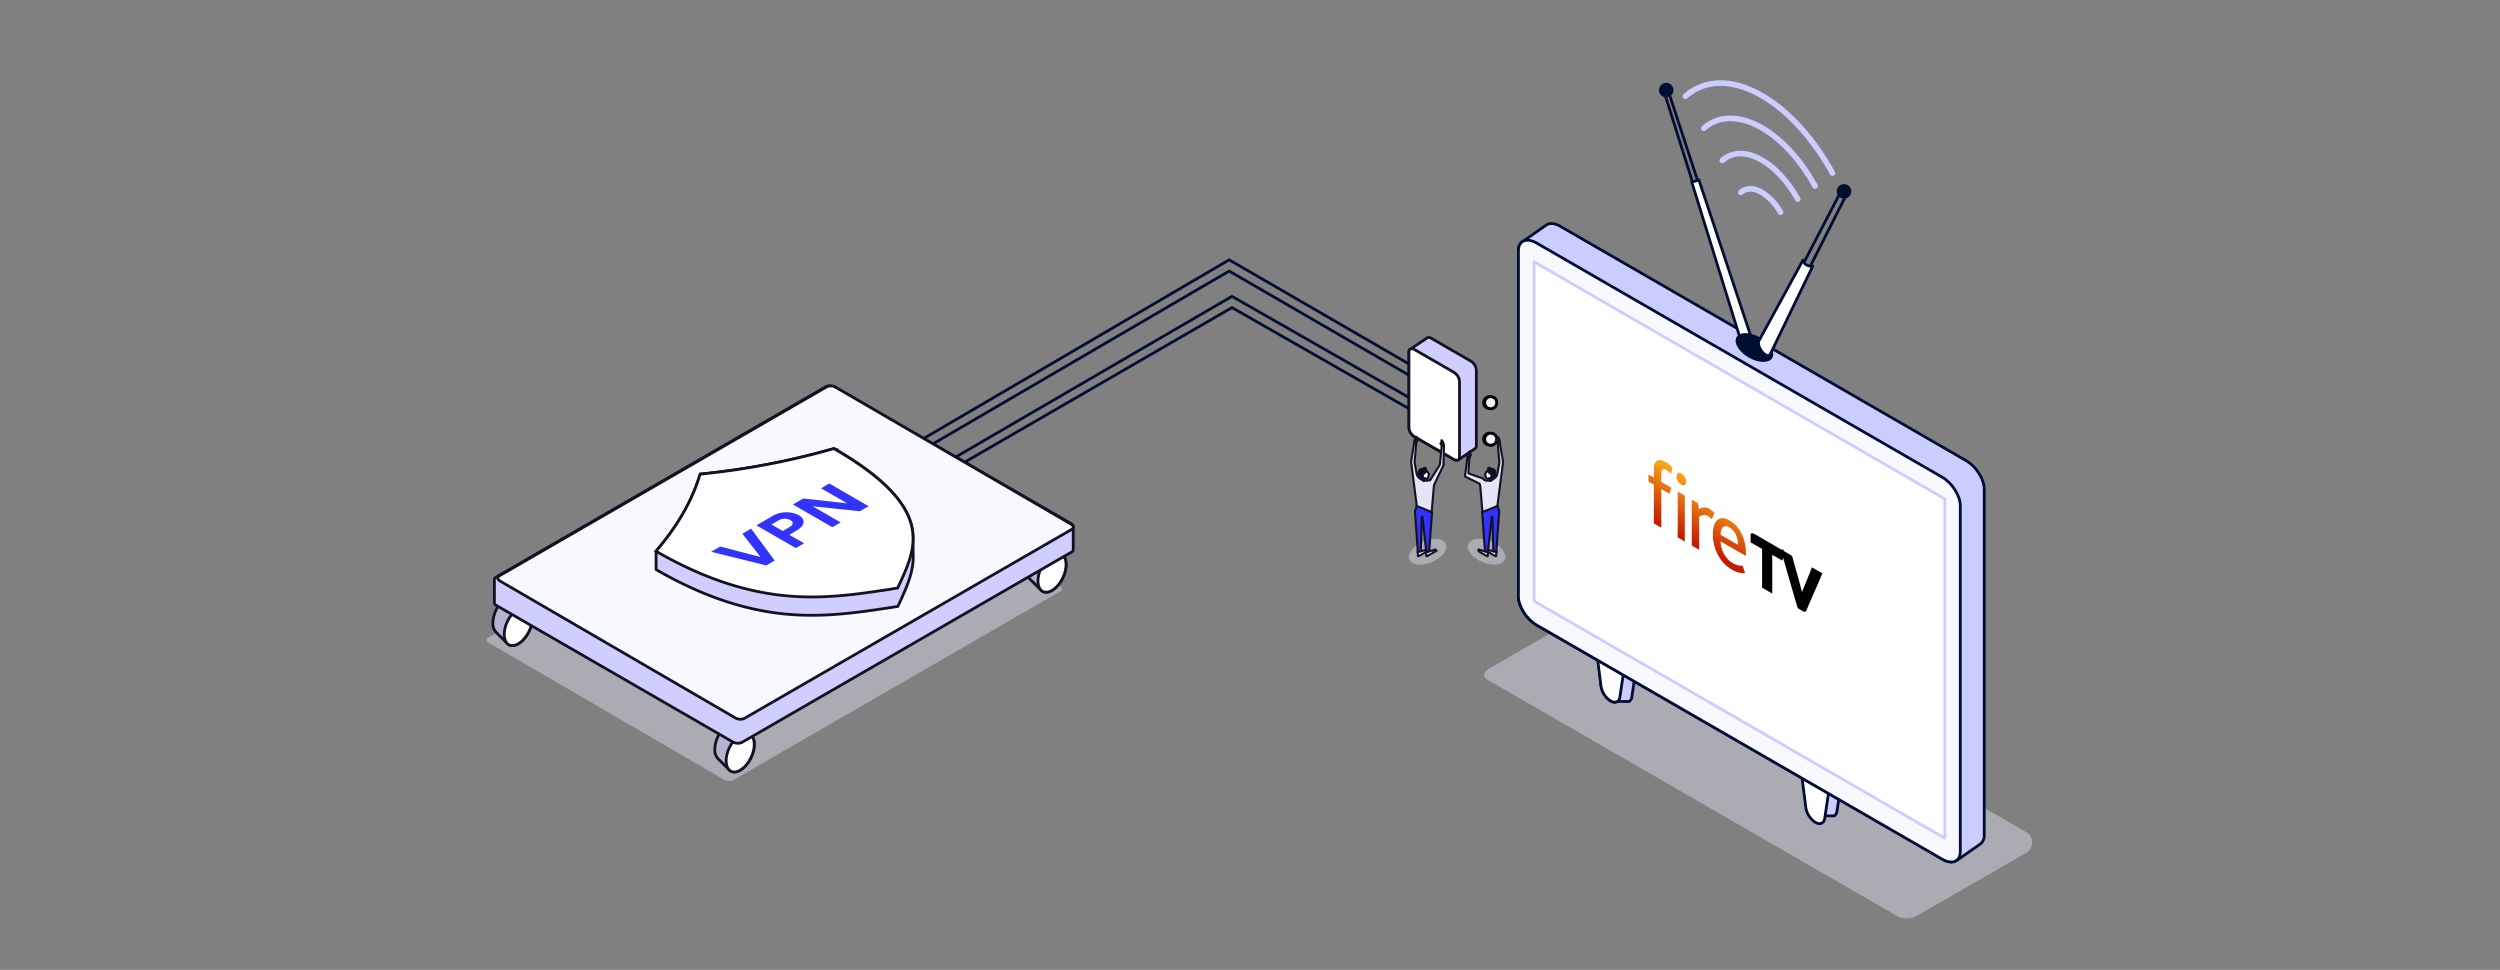 <?xml version="1.0" encoding="UTF-8"?> <svg xmlns="http://www.w3.org/2000/svg" xmlns:xlink="http://www.w3.org/1999/xlink" viewBox="0 0 890 345.28"><rect x="0" y="0" width="890" height="345.28" fill="#808080" stroke="none"/> <defs> <style>.cls-1{fill:#d7d7e9;opacity:0.5;}.cls-2{fill:#cfcfff;}.cls-10,.cls-11,.cls-12,.cls-13,.cls-14,.cls-15,.cls-16,.cls-2,.cls-3,.cls-4,.cls-5{stroke:#121223;}.cls-11,.cls-12,.cls-13,.cls-14,.cls-16,.cls-17,.cls-18,.cls-19,.cls-2,.cls-21,.cls-24,.cls-3,.cls-4,.cls-5,.cls-8,.cls-9{stroke-miterlimit:10;}.cls-3,.cls-8{fill:#b4b4d1;}.cls-10,.cls-11,.cls-14,.cls-18,.cls-20,.cls-22,.cls-4{fill:#fff;}.cls-19,.cls-5{fill:#f8f8ff;}.cls-12,.cls-6{fill:#33f;}.cls-24,.cls-7{fill:none;}.cls-17,.cls-18,.cls-19,.cls-21,.cls-22,.cls-7{stroke:#010e33;}.cls-10,.cls-15,.cls-20,.cls-22,.cls-7{stroke-linejoin:round;}.cls-26,.cls-8,.cls-9{stroke:#000;}.cls-9{fill:#eef3f8;}.cls-10,.cls-11,.cls-12,.cls-13,.cls-15,.cls-16{stroke-width:0.75px;}.cls-13{fill:#e5e5f9;}.cls-14{stroke-width:0.5px;}.cls-15,.cls-21,.cls-23{fill:#010e33;}.cls-15,.cls-24{stroke-linecap:round;}.cls-16{fill:#f2f2f2;}.cls-17{fill:#cccdff;}.cls-20,.cls-24{stroke:#cccdff;}.cls-24{stroke-width:2px;}.cls-25{fill:url(#linear-gradient);}.cls-26{stroke-width:1.07px;}</style> <linearGradient id="linear-gradient" x1="676.87" y1="-1797.72" x2="676.87" y2="-1764.12" gradientTransform="matrix(0.75, 0.43, 0, -0.75, 96.5, -1445.5)" gradientUnits="userSpaceOnUse"> <stop offset="0" stop-color="#c51c00"></stop> <stop offset="1" stop-color="#ffba1f"></stop> </linearGradient> </defs> <title>hero_firetv</title> <g id="vpn_illust" data-name="vpn illust"> <ellipse class="cls-1" cx="508.23" cy="196.42" rx="7.07" ry="4" transform="translate(-36.33 214.68) rotate(-23.05)"></ellipse> <ellipse class="cls-1" cx="529.23" cy="196.42" rx="4" ry="7.07" transform="translate(141.28 606.49) rotate(-66.95)"></ellipse> <path class="cls-2" d="M525.22,159.63a1.19,1.19,0,0,0,.36-.93v-27a4.16,4.16,0,0,0-2-3.16l-14-8.08a1.41,1.41,0,0,0-1.66-.08l-5.95,4,0,0a1.19,1.19,0,0,0-.36.93v27a4.16,4.16,0,0,0,2,3.16l14,8.08a1.41,1.41,0,0,0,1.66.08s0,0,0,0Z"></path> <path class="cls-1" d="M377.53,210.47,261,277.74a3.54,3.54,0,0,1-3.19-.14L174,228.84c-.94-.55-1.05-1.38-.23-1.85l116.52-67.28a3.54,3.54,0,0,1,3.19.15l83.83,48.76C378.24,209.17,378.35,210,377.53,210.47Z"></path> <path class="cls-3" d="M188.36,216.69a4.4,4.4,0,0,1,1.16,3.33c0,3.46-2.24,7.56-5,9.16-1.57.9-3,.81-3.89-.07l-4-4a4.44,4.44,0,0,1-1.15-3.33c0-3.46,2.24-7.56,5-9.16,1.57-.91,3-.81,3.89.07Z"></path> <ellipse class="cls-4" cx="184.51" cy="222.91" rx="7.4" ry="4.24" transform="translate(-96.84 290.55) rotate(-63.9)"></ellipse> <path class="cls-3" d="M267.36,261.69a4.4,4.4,0,0,1,1.16,3.33c0,3.46-2.24,7.56-5,9.16-1.57.9-3,.81-3.89-.07l-4-4a4.44,4.44,0,0,1-1.15-3.33c0-3.46,2.24-7.56,5-9.16,1.57-.91,3-.81,3.89.07Z"></path> <ellipse class="cls-4" cx="263.51" cy="267.91" rx="7.4" ry="4.24" transform="translate(-93.01 386.7) rotate(-63.9)"></ellipse> <path class="cls-3" d="M378.36,197.69a4.4,4.4,0,0,1,1.16,3.33c0,3.46-2.24,7.56-5,9.16-1.57.9-3,.81-3.89-.07l-4-4a4.44,4.44,0,0,1-1.15-3.33c0-3.46,2.24-7.56,5-9.16,1.57-.91,3-.81,3.89.07Z"></path> <ellipse class="cls-4" cx="374.51" cy="203.91" rx="7.4" ry="4.24" transform="translate(26.64 450.54) rotate(-63.9)"></ellipse> <path class="cls-2" d="M176,214.57s0,0,0,0a1.33,1.33,0,0,0,.77,1l84.15,48.59a3.59,3.59,0,0,0,3.2.13l117.41-67.79a.89.89,0,0,0,.54-.9v-8.2a1.34,1.34,0,0,0-.77-1l-84.15-48.58a3.56,3.56,0,0,0-3.2-.13L176.54,205.5a.91.91,0,0,0-.54.91s0,0,0,0,0,0,0,0,0,0,0,0Z"></path> <path class="cls-5" d="M381.53,188.47,265,255.74a3.54,3.54,0,0,1-3.19-.14L178,206.84c-.94-.55-1.05-1.38-.23-1.85l116.52-67.28a3.54,3.54,0,0,1,3.19.15l83.83,48.76C382.24,187.17,382.35,188,381.53,188.47Z"></path> <path class="cls-2" d="M325,193.34a20.38,20.38,0,0,0-.39-5.88c-2-8.89-10.65-17.76-26.58-27.13l-1.12-.66-1.55.43a267.69,267.69,0,0,1-44.29,8.48l-1.78.19-.33,1c-2.73,8.68-7.52,17-14.64,25.55l-.75.89v6.56l1.14.65c16.24,9.21,31.6,14.23,47,15.36,12.54.93,23.76-.75,34.62-2.38l3.29-.52.88-1.84c2.49-5.51,5.06-11.18,4.54-17.45A21.13,21.13,0,0,0,325,193.34Z"></path> <path class="cls-4" d="M316.3,209.87c-10.86,1.63-22.08,3.31-34.62,2.38-15.36-1.13-30.72-6.15-47-15.36l-1.14-.65.75-.89c7.12-8.51,11.91-16.87,14.64-25.55l.33-1,1.78-.19a267.69,267.69,0,0,0,44.29-8.48l1.55-.43,1.12.66c15.93,9.37,24.62,18.24,26.58,27.13,1.62,7.33-1.32,13.8-4.15,20l-.88,1.84Z"></path> <path class="cls-6" d="M264.27,190l3.12-1.8,8.39,11.34-3,1.75-19.62-4.85,3.23-1.87,14.37,3.73Z"></path> <path class="cls-6" d="M281,190.4l5.28,3-3,1.71-14-8.09,5.67-3.28a9.75,9.75,0,0,1,9.35-.35c2.55,1.47,2.38,3.67-.62,5.4Zm0-2.72c1.47-.85,1.58-1.83.38-2.53a4.42,4.42,0,0,0-4.39.21l-2.34,1.35,4,2.32Z"></path> <path class="cls-6" d="M306.12,182l-16.84-1.76,10,5.74-3,1.7-14-8.09,3.68-2.12,15.58,1.71-9.27-5.36,2.95-1.7,14,8.09Z"></path> <path class="cls-4" d="M517.58,163.54l-14-8.08a4.16,4.16,0,0,1-2-3.16v-27c0-1.1.9-1.48,2-.84l14,8.08a4.16,4.16,0,0,1,2,3.16v27C519.58,163.8,518.68,164.18,517.58,163.54Z"></path> <polyline class="cls-7" points="332.12 158.02 437.58 96.5 501.58 133.56"></polyline> <polyline class="cls-7" points="343.73 164.35 438.58 109.5 501.58 145.49"></polyline> <polyline class="cls-7" points="328.83 156.1 437.58 92.5 501.58 129.56"></polyline> <polyline class="cls-7" points="340.58 162.5 438.58 105.5 501.58 141.5"></polyline> <path class="cls-8" d="M531.69,141.48h0l0,0h0l0,0h0l0,0h0l0,0h0l0,0h-.05l0,0h0l0,0h0l0,0h0l0,0h0l0,0h0l0,0h-.05l0,0h0l0,0h0l0,0h0l0,0h0l0,0h0l0,0h0l0,0h0l0,0h0l0,0h0l0,0h0l0,0h0l0,0h-.05l0,0h0l0,0h0l0,0h0l0,0h0l0,0h0l0,0h0l0,0h0l0,0h0l0,0h0l0,0h0l0,0h0l0,0h0l0,0h0l0,0h0l0,0h0l0,0h0l0,0h0l0,0h0l0,0h0l0,0h0l0,0h0l0,0h0l0,0h0l0,0h0l0,0h0l0,0h0l0,0h0l0,0h0l0,0h-.06l0,0h0l0,0h0l0,0h0l0,0h0l0,0h0l0,0h-.06l0,0h0l0,0h0l0,0h0l0,0h0l0,0h0l0,0h-.05l0,0h0l0,0h0l0,0h0l0,0h0l0,0h0l0,0h0l0,0h0l0,0h0l0,0h0l0,0h0l0,0h0l0,0h0l0,0h0l0,0h0l0,0h0l0,0h0l0,0h0l0,0h-.05l0,0h0l0,0h0l0,0h0l0,0h0l0,0h0l0,0h0l0,0h0l0,0h0l0,0h0l0,0h0l0,0h0l0,0h0l0,0h0l0,0h0l0,0h0l0,0h0l0,0h0l0,0h-.05l0,0h0l0,0h0l0,0h0l0,0h0l0,0h0l0,0h0l0,0h0l0,0h0l0,0h0l0,0h0l0,0h0l0,0h0l0,0h0l0,0h0l0,0h0l0,0h0l0,0h0a2.11,2.11,0,0,0-1-.27,2.14,2.14,0,0,0-1,4h0l0,0h0l0,0h0l0,0h0l0,0h0l0,0h0l0,0h0l0,0h0l0,0h0l0,0h0l0,0h0l0,0h.05l0,0h0l0,0h0l0,0h0l0,0h0l0,0h0l0,0h0l0,0h0l0,0h0l0,0h0l0,0h0l0,0h.05l0,0h0l0,0h0l0,0h0l0,0h0l0,0h0l0,0h0l0,0h0l0,0h0l0,0h0l0,0h0l0,0h0l0,0h.05l0,0h0l0,0h0l0,0h0l0,0h0l0,0h0l0,0h.05l0,0h0l0,0h0l0,0h0l0,0h0l0,0h0l0,0h.06l0,0h0l0,0h0l0,0h0l0,0h0l0,0h0l0,0h.06l0,0h0l0,0h0l0,0h0l0,0h0l0,0h0l0,0h0l0,0h0l0,0h0l0,0h0l0,0h0l0,0h0l0,0h0l0,0h0l0,0h0l0,0h0l0,0h0l0,0h0l0,0h.05l0,0h0l0,0h0l0,0h0l0,0h0l0,0h0l0,0h0l0,0h0l0,0h0l0,0h0l0,0h0l0,0h0l0,0h0l0,0h0l0,0h0l0,0h0l0,0h0l0,0h0l0,0h.05l0,0h0l0,0h0l0,0h0l0,0h0l0,0h0l0,0h0l0,0h0l0,0h0l0,0h0l0,0h0l0,0h0l0,0h.05l0,0h0l0,0h0l0,0h0l0,0h0l0,0h0l0,0h0l0,0h0l0,0h0l0,0h0l0,0h0l0,0h0l0,0h0l0,0h0l0,0h0l0,0h0l0,0h0l0,0h0a2.18,2.18,0,0,0,1,.27,2.14,2.14,0,0,0,1-4Z"></path> <circle class="cls-9" cx="530.68" cy="143.36" r="2.14"></circle> <path class="cls-8" d="M531.69,154.48h0l0,0h0l0,0h0l0,0h0l0,0h0l0,0h-.05l0,0h0l0,0h0l0,0h0l0,0h0l0,0h0l0,0h-.05l0,0h0l0,0h0l0,0h0l0,0h0l0,0h0l0,0h0l0,0h0l0,0h0l0,0h0l0,0h0l0,0h0l0,0h-.05l0,0h0l0,0h0l0,0h0l0,0h0l0,0h0l0,0h0l0,0h0l0,0h0l0,0h0l0,0h0l0,0h0l0,0h0l0,0h0l0,0h0l0,0h0l0,0h0l0,0h0l0,0h0l0,0h0l0,0h0l0,0h0l0,0h0l0,0h0l0,0h0l0,0h0l0,0h0l0,0h0l0,0h0l0,0h-.06l0,0h0l0,0h0l0,0h0l0,0h0l0,0h0l0,0h-.06l0,0h0l0,0h0l0,0h0l0,0h0l0,0h0l0,0h-.05l0,0h0l0,0h0l0,0h0l0,0h0l0,0h0l0,0h0l0,0h0l0,0h0l0,0h0l0,0h0l0,0h0l0,0h0l0,0h0l0,0h0l0,0h0l0,0h0l0,0h0l0,0h-.05l0,0h0l0,0h0l0,0h0l0,0h0l0,0h0l0,0h0l0,0h0l0,0h0l0,0h0l0,0h0l0,0h0l0,0h0l0,0h0l0,0h0l0,0h0l0,0h0l0,0h0l0,0h-.05l0,0h0l0,0h0l0,0h0l0,0h0l0,0h0l0,0h0l0,0h0l0,0h0l0,0h0l0,0h0l0,0h0l0,0h0l0,0h0l0,0h0l0,0h0l0,0h0l0,0h0a2.11,2.11,0,0,0-1-.27,2.14,2.14,0,0,0-1,4h0l0,0h0l0,0h0l0,0h0l0,0h0l0,0h0l0,0h0l0,0h0l0,0h0l0,0h0l0,0h0l0,0h.05l0,0h0l0,0h0l0,0h0l0,0h0l0,0h0l0,0h0l0,0h0l0,0h0l0,0h0l0,0h0l0,0h.05l0,0h0l0,0h0l0,0h0l0,0h0l0,0h0l0,0h0l0,0h0l0,0h0l0,0h0l0,0h0l0,0h0l0,0h.05l0,0h0l0,0h0l0,0h0l0,0h0l0,0h0l0,0h.05l0,0h0l0,0h0l0,0h0l0,0h0l0,0h0l0,0h.06l0,0h0l0,0h0l0,0h0l0,0h0l0,0h0l0,0h.06l0,0h0l0,0h0l0,0h0l0,0h0l0,0h0l0,0h0l0,0h0l0,0h0l0,0h0l0,0h0l0,0h0l0,0h0l0,0h0l0,0h0l0,0h0l0,0h0l0,0h0l0,0h.05l0,0h0l0,0h0l0,0h0l0,0h0l0,0h0l0,0h0l0,0h0l0,0h0l0,0h0l0,0h0l0,0h0l0,0h0l0,0h0l0,0h0l0,0h0l0,0h0l0,0h0l0,0h.05l0,0h0l0,0h0l0,0h0l0,0h0l0,0h0l0,0h0l0,0h0l0,0h0l0,0h0l0,0h0l0,0h0l0,0h.05l0,0h0l0,0h0l0,0h0l0,0h0l0,0h0l0,0h0l0,0h0l0,0h0l0,0h0l0,0h0l0,0h0l0,0h0l0,0h0l0,0h0l0,0h0l0,0h0l0,0h0a2.18,2.18,0,0,0,1,.27,2.14,2.14,0,0,0,1-4Z"></path> <circle class="cls-9" cx="530.68" cy="156.36" r="2.14"></circle> <path class="cls-10" d="M512.78,157.81c.05,0,.25.06.44.18-.05-.52-.17-1.3,0-1.3s.79,1.14.79,1.58-.17.79-.39.79-.31-.2-.37-.49c0,0,0,0,0-.06C513.1,158.32,512.68,157.87,512.78,157.81Z"></path> <path class="cls-10" d="M504.72,156.62c-.06,0-.25.06-.44.18.05-.52.16-1.3,0-1.3s-.79,1.14-.79,1.58.18.79.4.79.3-.2.36-.48l0-.06C504.4,157.13,504.81,156.68,504.72,156.62Z"></path> <path class="cls-11" d="M505.76,169a2.52,2.52,0,0,0,.67,1.06,1.91,1.91,0,0,0,.94.34c.17,0,.35,0,.56,0,.37,0,.61-.57.64-1.15,0-.12.23-.13.19-.27a3.65,3.65,0,0,0-.41-.77c-.39-.57-.94-1.11-1.25-1.12A1.28,1.28,0,0,0,505.76,169Z"></path> <path class="cls-11" d="M507.75,197.07v.74c0,.19.15.26.35.15l2.71-1.57a.71.71,0,0,0,.35-.55.18.18,0,0,0-.28-.18l-2.11.65v-.12l-1.06.43,0,.36Z"></path> <path class="cls-11" d="M504.77,197.07a1.76,1.76,0,0,0,0,.23v.51c0,.19.15.26.35.15l2.59-1.5v.16l-.08-1.21h0l0,.32-1.87.58v-.16l-1.07.27,0,.56Z"></path> <path class="cls-12" d="M503.74,182.3l1,14.12,1.07-.27.35-12.23c0-.12.23.12.24.24l1.25,11.25h0l.08,1.21,1.06-.43,1-13.45a4.21,4.21,0,0,0-.06-.71l-5.21-2.61-.65,2.24A1.24,1.24,0,0,0,503.74,182.3Z"></path> <path class="cls-13" d="M502.36,164.41a.41.41,0,0,0,0,.11s2,15.47,2,15.47a.34.34,0,0,0,.35.28l4.65,1.9a.34.34,0,0,0,.35-.29l.74-8.7a2.83,2.83,0,0,1,.29-1l3.13-6.53a1.36,1.36,0,0,0,0-.17s0-.07,0-.11l.17-6.5c0-.11,0-.19-.05-.19l-.68-.05s-.06.08-.07.19-.56,5.64-.63,6.53a.53.53,0,0,1-.08.22l-3,4.74a1.74,1.74,0,0,1-2.22.64h0c0,.11-.2.2-.45.2a.92.92,0,0,1-.51-.25l-.75-.46a2.82,2.82,0,0,1-1.32-2l-.68-3.8a.38.38,0,0,1,0-.15c.07-.75.61-7,.61-7s-.05-.19-.08-.19l-.68,0s-.05.09,0,.2Z"></path> <path class="cls-11" d="M506.9,171.12c.25,0,.45-.09.45-.2l0-.53a1.91,1.91,0,0,1-.94-.34c0,.26,0,.62,0,.82A.92.92,0,0,0,506.9,171.12Z"></path> <path class="cls-14" d="M506.43,170.05a1.91,1.91,0,0,0,.94.34"></path> <path class="cls-15" d="M507.58,166.74s.29,1.13-.28,1.55c-.4.3-.52.43-.7.56-.28-.14-.34-.08-.42,0-.28.28.42.7.42.7l-.18.64a3.15,3.15,0,0,1-1.08-.78,1.91,1.91,0,0,1,0-2c.42-.57.84-.29,1.54-.71S507.58,166.74,507.58,166.74Z"></path> <path class="cls-10" d="M523.66,161.81c-.06,0-.25.06-.44.18,0-.52.17-1.3,0-1.3s-.79,1.14-.79,1.58.18.79.4.79.3-.2.36-.49c0,0,0,0,.05-.06C523.34,162.32,523.75,161.87,523.66,161.81Z"></path> <path class="cls-10" d="M532.72,156.62s.25.06.44.18c0-.52-.17-1.3,0-1.3s.79,1.14.79,1.58-.17.79-.39.79-.31-.2-.37-.48l0-.06C533,157.13,532.62,156.68,532.72,156.62Z"></path> <path class="cls-11" d="M531.68,169a2.52,2.52,0,0,1-.67,1.06,2,2,0,0,1-1,.34c-.16,0-.34,0-.55,0-.37,0-.61-.57-.64-1.15,0-.12-.23-.13-.19-.27a3.24,3.24,0,0,1,.41-.77c.39-.57.94-1.11,1.25-1.12A1.28,1.28,0,0,1,531.68,169Z"></path> <path class="cls-16" d="M529.69,197.07v.74c0,.19-.16.26-.35.15l-2.72-1.57a.72.72,0,0,1-.34-.55.18.18,0,0,1,.28-.18l2.1.65v-.12l1.05.43,0,.36Z"></path> <path class="cls-16" d="M532.67,197.07v.74c0,.19-.15.26-.35.15l-2.59-1.5,0,.16.08-1.21h0l0,.32,1.87.58v-.16l1.07.27,0,.56Z"></path> <path class="cls-12" d="M533.7,182.3l-1,14.12-1.07-.27-.35-12.23c0-.12-.23.12-.24.24l-1.25,11.25h0l-.08,1.21-1.05-.43-1-13.45a4.21,4.21,0,0,1,.06-.71l5.21-2.61.66,2.24A1.35,1.35,0,0,1,533.7,182.3Z"></path> <path class="cls-13" d="M535.08,164.41a.41.41,0,0,1,0,.11s-2,15.47-2,15.47a.36.36,0,0,1-.35.28l-4.65,1.9a.36.36,0,0,1-.36-.29l-.74-8.7a2.82,2.82,0,0,0-.28-1l-5.13-2.53a1.36,1.36,0,0,1,0-.17s0-.07,0-.11l.83-6.5c0-.11,0-.19,0-.19l.68-.05s.06.08.07.19-.44,4.64-.36,5.53a.42.42,0,0,0,.08.22l5,1.74a1.73,1.73,0,0,0,2.21.64h0c0,.11.2.2.45.2a.92.92,0,0,0,.51-.25l.75-.46a2.78,2.78,0,0,0,1.31-2l.68-3.8a.38.38,0,0,0,0-.15c-.07-.75-.61-7-.61-7s0-.19.07-.19l.68,0s0,.09,0,.2Z"></path> <path class="cls-11" d="M530.54,171.12c-.25,0-.45-.09-.45-.2l0-.53a2,2,0,0,0,1-.34c0,.26,0,.62,0,.82A.92.92,0,0,1,530.54,171.12Z"></path> <path class="cls-14" d="M530.06,170.39a2,2,0,0,0,1-.34"></path> <path class="cls-15" d="M529.85,166.74s-.28,1.13.28,1.55.53.43.71.56c.28-.14.34-.08.42,0,.28.28-.42.7-.42.7l.18.64a3.15,3.15,0,0,0,1.08-.78,2,2,0,0,0,0-2c-.42-.57-.84-.29-1.54-.71S529.85,166.74,529.85,166.74Z"></path> </g> <g id="devices"> <path class="cls-1" d="M721.36,296.25a4.25,4.25,0,0,1,0,7.35L682.48,326a7.56,7.56,0,0,1-6.79.29L529.56,242c-1.75-1-1.53-2.76.48-3.92l43.11-24.89a4.23,4.23,0,0,1,4.24,0Z"></path> <path class="cls-17" d="M653.16,264.87l-5.19-3a2.41,2.41,0,0,0-2.37-.26h-.1l0,0h-.17v0h-.15l0,0H645l0,0h-.17l0,0h-.17l0,0h-.17l0,0h-.17l0,0H644l0,0h-.17l0,0h-.17l0,0h-.17v0h-.17l0,0h-.15l0,0h-.17l0,0h-.17l0,0h-.17l0,0h-.17l0,0h-.17l0,0H642l0,0h-.17l0,0h-.17l0,0h-.17v0h-.12c-.78.41-1.21,1.45-1,2.92l2.6,20.41a7.64,7.64,0,0,0,3.37,5.29h0a2.37,2.37,0,0,0,2.44.22h0l0,0h.17l0,0h.17l0,0h.15l0,0h.17l0,0h.17l0,0h.17l0,0H650l0,0h.17l0,0h.15l0,0h.17v0h.17l0,0h.17l0,0h.17l0,0h.15l0,0h.17l0,0h.17l0,0h.17l0,0h.17l0,0h.17l0,0h.15l0,0h.17v0h.17l0,0H653a2.16,2.16,0,0,0,.95-1.63l2.6-17.42A7.35,7.35,0,0,0,653.16,264.87Z"></path> <path class="cls-18" d="M646.24,292.74h0a7.64,7.64,0,0,1-3.37-5.29L640.27,267c-.33-2.6,1.27-3.86,3.37-2.65l5.2,3a7.37,7.37,0,0,1,3.37,6.54l-2.6,17.42C649.34,293.12,647.92,293.71,646.24,292.74Z"></path> <path class="cls-17" d="M580.25,221.62l-5.2-3a2.41,2.41,0,0,0-2.37-.26h-.09l0,0h-.17l0,0h-.17l0,0H572l0,0h-.15l0,0h-.17l0,0h-.17v0h-.17l0,0h-.17l0,0h-.17l0,0h-.15l0,0h-.17l0,0h-.17l0,0h-.17l0,0H570l0,0h-.15l0,0h-.17l0,0h-.17v0h-.17l0,0h-.17l0,0h-.17l0,0h-.15l0,0h-.17l0,0h-.11c-.79.41-1.21,1.45-1,2.92L570,244.21a7.71,7.71,0,0,0,3.37,5.29h0a2.37,2.37,0,0,0,2.44.22h0l0,0H576l0,0h.17l0,0h.17l0,0h.17v0h.17l0,0h.17l0,0h.15l0,0h.17l0,0h.17l0,0h.17l0,0h.17l0,0H578l0,0h.17l0,0h.17l0,0h.17v0h.17l0,0H579l0,0h.15l0,0h.17l0,0h.17l0,0h.17l0,0h.17l0,0h.15l0,0a2.16,2.16,0,0,0,.95-1.62l2.6-17.42A7.38,7.38,0,0,0,580.25,221.62Z"></path> <path class="cls-18" d="M573.32,249.5h0a7.71,7.71,0,0,1-3.37-5.29l-2.59-20.41c-.34-2.61,1.27-3.86,3.37-2.65l5.19,3a7.37,7.37,0,0,1,3.37,6.54l-2.6,17.42C576.43,249.88,575,250.47,573.32,249.5Z"></path> <path class="cls-17" d="M542.09,86l.11-.07.11-.08.11-.08.11-.07.11-.08.11-.07.1-.08.11-.08.11-.07.11-.08.11-.07.11-.08.11-.08.11-.07.1-.08.11-.07.11-.08.11-.08.11-.07.11-.08.11-.08.11-.07.1-.08.11-.07.11-.08.11-.08.11-.07.11-.08.11-.07.11-.08.1-.08.11-.07.11-.08.11-.07.11-.08.11-.08.11-.07.1-.08.11-.08.11-.07.11-.08.11-.07.11-.08.11-.08.11-.07.1-.08.11-.07.11-.08.11-.08.11-.07.11-.08.11-.07.11-.08.1-.08.11-.07.11-.08.11-.07.11-.08.11-.08.11-.07.11-.08.1-.07.11-.08.11-.08.11-.07.11-.08.11-.08.11-.07.1-.08.11-.07.11-.08.11-.08.11-.07.11-.08.11-.07.11-.08.1-.08c1.18-.81,3-.72,5.06.47L699.94,164c3.56,2.05,6.44,6.61,6.44,10.16v123.1a3.6,3.6,0,0,1-1.5,3.27l-.1.08-.11.07-.11.08-.11.07-.11.08-.11.08-.11.07-.1.08-.11.07-.11.08-.11.08-.11.07-.11.08-.11.07-.11.08-.1.08-.11.07-.11.08-.11.07-.11.08-.11.08-.11.07-.11.08-.1.08-.11.07-.11.08-.11.07-.11.08-.11.08-.11.07-.11.08-.1.07-.11.08-.11.08-.11.07-.11.08-.11.07-.11.08-.1.08-.11.07-.11.08-.11.07-.11.08-.11.08-.11.07-.11.08-.1.08-.11.07-.11.08-.11.07-.11.08-.11.08-.11.07-.11.08-.1.07-.11.08-.11.08-.11.07-.11.08-.11.07-.11.08-.1.08-.11.07-.11.08-.11.07-.11.08-.11.08-.11.07-.11.08-.1.08-.11.07-.11.08L697,306l-.11.08-.11.08-.11.07-.11.08c-1.18.81-3,.72-5-.47L547,222.49c-3.56-2.05-6.44-6.6-6.44-10.16V89.23A3.61,3.61,0,0,1,542.09,86Z"></path> <path class="cls-19" d="M547,222.49l144.42,83.38c3.56,2.06,6.45.84,6.45-2.72V180.05c0-3.56-2.89-8.11-6.45-10.17L547,86.5c-3.56-2-6.44-.83-6.44,2.73v123.1C540.6,215.89,543.48,220.44,547,222.49Z"></path> <polygon class="cls-20" points="546.16 214.01 692.34 298.4 692.34 177.61 546.16 93.22 546.16 214.01"></polygon> <polyline class="cls-18" points="592.06 31.57 593.32 35.55 602.74 65.46"></polyline> <line class="cls-18" x1="593.92" y1="32.44" x2="605.28" y2="67.15"></line> <circle class="cls-21" cx="593.17" cy="32.09" r="2.09"></circle> <path class="cls-22" d="M622.33,123h-.05a3.35,3.35,0,0,1-2.76-2.39v0h0a.08.08,0,0,0,0,0v-.05L602.24,64.72a5.05,5.05,0,0,0,1.12-.19,6.23,6.23,0,0,0,1.43-.54l18.77,56.51C624,121.87,623.43,123,622.33,123Z"></path> <ellipse class="cls-23" cx="624.58" cy="123.72" rx="4.11" ry="7.36" transform="translate(205.14 602.76) rotate(-60)"></ellipse> <line class="cls-18" x1="643.43" y1="96.83" x2="657.65" y2="68.62"></line> <line class="cls-18" x1="641.74" y1="94.29" x2="655.7" y2="67.51"></line> <circle class="cls-21" cx="656.48" cy="68.13" r="2.09"></circle> <path class="cls-24" d="M619.71,68.5c1.84-1.63,4.53-1.77,7.52,0a19.35,19.35,0,0,1,6.62,7.06"></path> <path class="cls-24" d="M613.14,57.1c3.46-3.07,8.48-3.36,14.09-.12,4.93,2.85,9.42,7.91,12.78,13.9"></path> <path class="cls-24" d="M606.56,45.67c5.07-4.5,12.45-4.9,20.67-.16,7.33,4.23,14,11.79,18.95,20.73"></path> <path class="cls-24" d="M600,34.26c6.68-5.93,16.41-6.47,27.24-.22,9.73,5.62,18.57,15.69,25.11,27.57"></path> <path class="cls-22" d="M645.33,94.72l-15.14,31.43v0l0,0h0c-.45.83-1.7.46-2.8-.85s-1.65-3-1.23-3.93h0l15.66-28.69a3,3,0,0,0,2.82,2.07A2.64,2.64,0,0,0,645.33,94.72Z"></path> <g id="g4546"> <g id="g4561"> <path id="path4537" class="cls-25" d="M592.86,164.43c-.25-.14-.49-.26-.71-.36a3.17,3.17,0,0,0-1.27-.26,1.79,1.79,0,0,0-.89.2,2.78,2.78,0,0,0-1.21,2.14l0,.28,0,2.14,0,.56,0,.6V170l-.56-.33-1.36-.75v2.17c0,.35.08.39.36.55l1.56.91v13c0,.17,0,.66.08.82a.83.83,0,0,0,.25.18l2,1.16c.28.16.33.13.33-.2v-13.4l2.56,1.48c.37.21.34.12.51-.37l.52-1.55-.47-.27-.4-.27-1.76-1-1-.56V169l0-.44a2,2,0,0,1,.42-1.35c.45-.41,1-.11,1.68.28a4.81,4.81,0,0,1,.49.34l.57.49a1.23,1.23,0,0,0,.29.24c.13,0,.16-.29.19-.42l.3-1.21a.67.67,0,0,0,0-.51A2.24,2.24,0,0,0,595,166a12.11,12.11,0,0,0-1.13-1C593.52,164.83,593.18,164.61,592.86,164.43Zm5.67,4.1-.21-.11c-.49-.19-.91-.2-1.19.15a1.6,1.6,0,0,0-.27,1.05,3.61,3.61,0,0,0,1.43,2.72,1.56,1.56,0,0,0,.4.25,1.31,1.31,0,0,0,.83.17.94.94,0,0,0,.6-.41,2.81,2.81,0,0,0-.27-2.47A3.72,3.72,0,0,0,598.53,168.53Zm10.21,12.7a3.37,3.37,0,0,0-2.94-.45l-1,.47c0-.31-.12-1.13-.17-1.49a2.36,2.36,0,0,0-.12-.54.9.9,0,0,0-.31-.25l-1.33-.76c-.11-.07-.43-.28-.52-.26s-.08.21-.08.33v1.59l0,.36,0,.41v1.08l0,.33,0,.25v.58l0,.6v9.92a3.1,3.1,0,0,0,.06.81.72.72,0,0,0,.25.18l2.32,1.34a12.14,12.14,0,0,0,0-1.49v-10a.66.66,0,0,1,0-.29,2.44,2.44,0,0,1,.66-.36,2.79,2.79,0,0,1,1.93-.14l.33.12.33.19a4.24,4.24,0,0,1,.9.77c.1.1.28.32.36.27a2.33,2.33,0,0,0,.24-.5l.25-.55.21-.53c.05-.1.21-.42.16-.56a1.51,1.51,0,0,0-.36-.47,7.08,7.08,0,0,0-1.13-.9Zm6.49,3.75-.73-.29a3.24,3.24,0,0,0-2.59.07c-1.47.75-2.12,3-2.13,5.29a15.5,15.5,0,0,0,2.89,9.25,12.16,12.16,0,0,0,1.56,1.76,9.4,9.4,0,0,0,1,.84l.26.17a4.8,4.8,0,0,0,.43.32l.37.21.27.19.56.29a8.06,8.06,0,0,0,3.36,1H621c.06,0,.16,0,.19-.08a2.1,2.1,0,0,0-.14-.58l-.45-1.42a2.64,2.64,0,0,0-.21-.54c-.11-.12-.38-.08-.49-.08a5.6,5.6,0,0,1-1.26-.17,7.65,7.65,0,0,1-3.82-2.48,9.72,9.72,0,0,1-2.1-4.36,7.71,7.71,0,0,1-.16-1.22c0-.11,0-.31,0-.35s.2.05.28.1l6.68,3.85,1.72,1c.29.17.3.16.3-.17v-.85l0-.76a13.38,13.38,0,0,0-.21-1.82,14,14,0,0,0-2.52-6.13,10.4,10.4,0,0,0-2.79-2.56l-.56-.33Zm-15.69-8.68-.22-.12-1.92-1.11c-.06,0-.09,0-.13,0s0,.24,0,.34v.62l0,.52,0,.56v1.35l0,.83v.93l0,.71,0,.6v1.62l0,.41,0,.4v6.53a2.68,2.68,0,0,0,0,.8.83.83,0,0,0,.25.18l2,1.17c.08.05.21.14.28.1s0-.19,0-.29V176.9a.7.7,0,0,0,0-.31A.84.84,0,0,0,599.54,176.3Zm15.69,11.19.7.4a6.14,6.14,0,0,1,2.39,3.39,8.78,8.78,0,0,1,.41,1.93c0,.15.1.66,0,.69s-.2-.07-.28-.12l-5.38-3.1-.36-.22c-.28-.17-.19-.34-.17-.59a4.21,4.21,0,0,1,.27-1.28A1.7,1.7,0,0,1,615.23,187.49Z"></path> </g> <path id="path4527" class="cls-26" d="M624.2,190.57c-.18-.11-.39-.22-.45-.19s0,.19,0,.29v2.09l4.09,2.36v13.79l2.55,1.47V196.59l3.76,2.17.59-2a5.49,5.49,0,0,1,.42,1.24l.89,3.06,3.35,11.56.77,2.64a4.44,4.44,0,0,0,.29.87,1.43,1.43,0,0,0,.26.19l1.53.88c.08,0,.16.09.22.06s.26-.51.32-.64l1-2.37,2.86-6.54.93-2.13a10.78,10.78,0,0,1,.51-1.25l-2.76-1.59-.63,1.61L643.21,208,642,211l-.4,1.08-.18.44c-.93-3.66-1.95-7.33-3-11l-.69-2.49a3.69,3.69,0,0,0-.28-.81.87.87,0,0,0-.25-.19l-10.33-6-2.4-1.38Z"></path> </g> </g> </svg> 